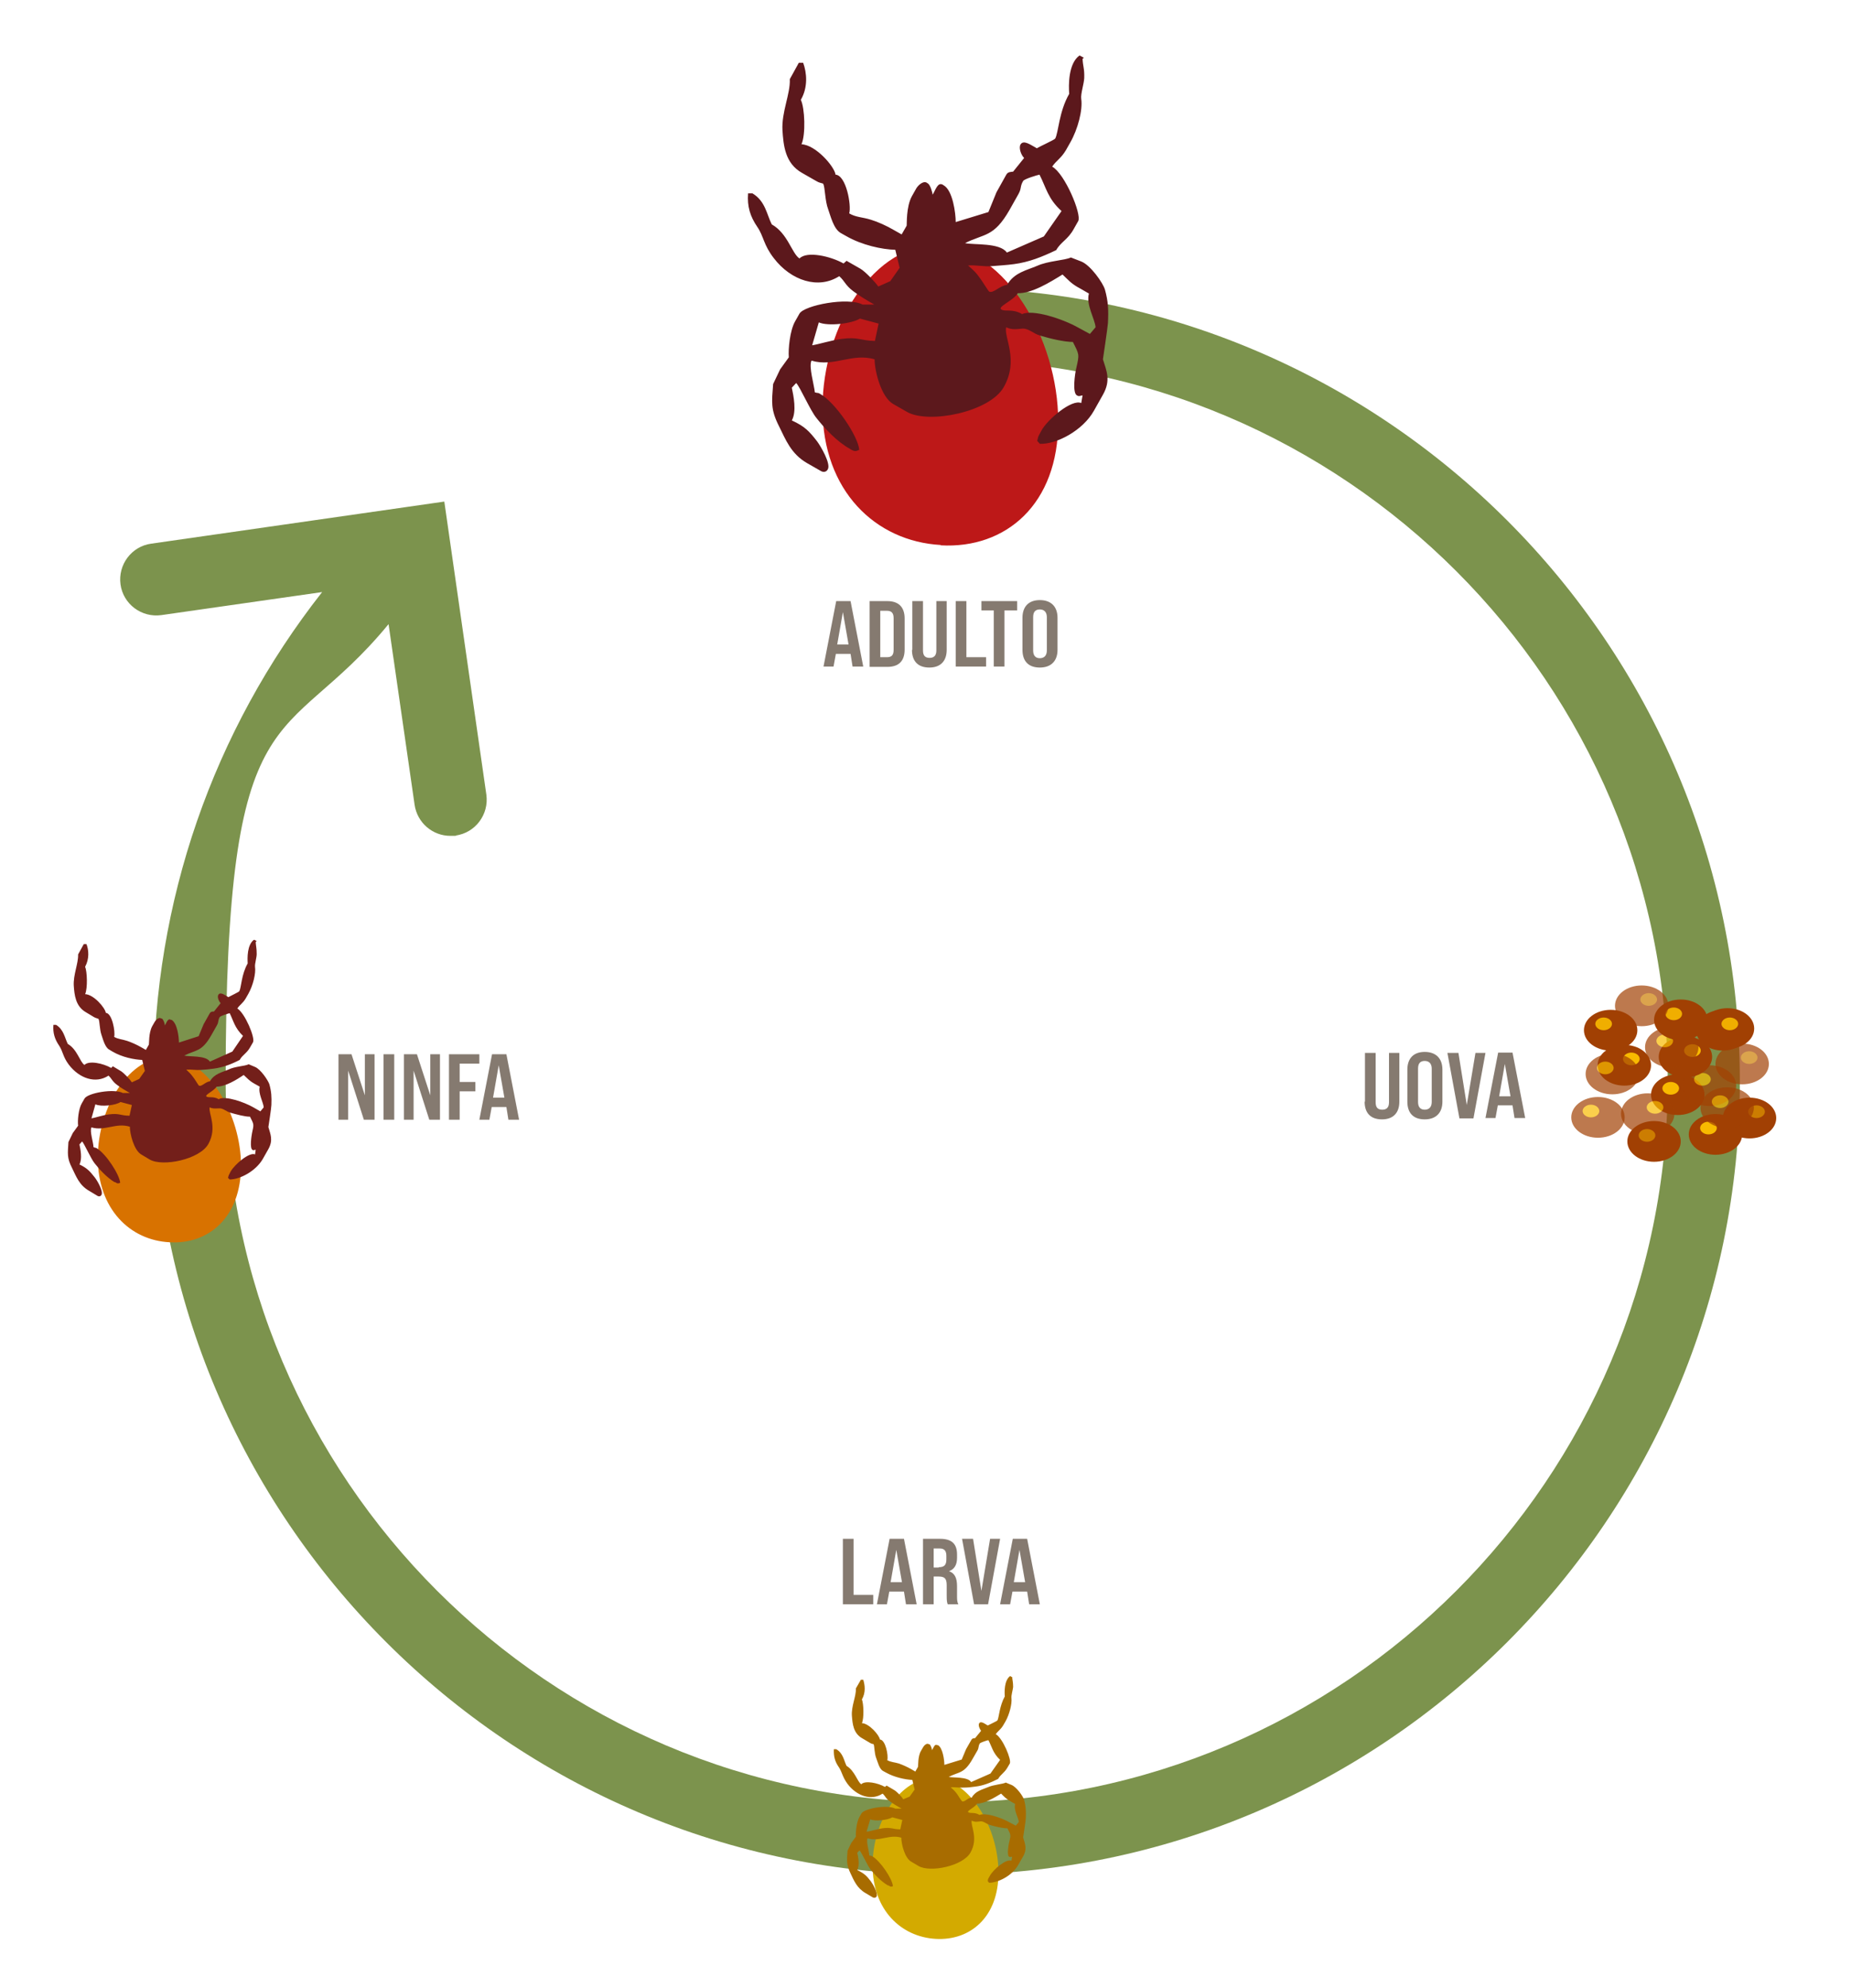 <?xml version="1.0" encoding="UTF-8"?>
<svg id="Livello_1" xmlns="http://www.w3.org/2000/svg" xmlns:xlink="http://www.w3.org/1999/xlink" version="1.1" viewBox="0 0 554.5 595.3">
  <!-- Generator: Adobe Illustrator 29.2.1, SVG Export Plug-In . SVG Version: 2.1.0 Build 116)  -->
  <defs>
    <style>
      .st0 {
        fill: none;
      }

      .st1 {
        fill: #a86c00;
      }

      .st2 {
        fill: #a14003;
      }

      .st3 {
        fill: #7c934d;
      }

      .st4 {
        fill: #857a70;
      }

      .st5 {
        fill: #d87200;
      }

      .st6 {
        clip-path: url(#clippath-11);
      }

      .st7 {
        clip-path: url(#clippath-16);
      }

      .st8 {
        clip-path: url(#clippath-10);
      }

      .st9 {
        clip-path: url(#clippath-15);
      }

      .st10 {
        clip-path: url(#clippath-13);
      }

      .st11 {
        clip-path: url(#clippath-14);
      }

      .st12 {
        clip-path: url(#clippath-12);
      }

      .st13 {
        fill: #5c181c;
      }

      .st14 {
        clip-path: url(#clippath-1);
      }

      .st15 {
        clip-path: url(#clippath-3);
      }

      .st16 {
        clip-path: url(#clippath-4);
      }

      .st17 {
        clip-path: url(#clippath-2);
      }

      .st18 {
        clip-path: url(#clippath-7);
      }

      .st19 {
        clip-path: url(#clippath-6);
      }

      .st20 {
        clip-path: url(#clippath-9);
      }

      .st21 {
        clip-path: url(#clippath-8);
      }

      .st22 {
        clip-path: url(#clippath-5);
      }

      .st23 {
        fill: #d3aa00;
      }

      .st24 {
        fill: #bd1818;
      }

      .st25 {
        opacity: .9;
      }

      .st26 {
        opacity: .7;
      }

      .st27 {
        opacity: .5;
      }

      .st28 {
        fill: #f8ba00;
      }

      .st29 {
        clip-path: url(#clippath);
      }

      .st30 {
        fill: #731f1a;
      }
    </style>
    <clipPath id="clippath">
      <rect class="st0" x="482.1" y="323.7" width="23.2" height="19.4"/>
    </clipPath>
    <clipPath id="clippath-1">
      <rect class="st0" x="471.4" y="311.9" width="23.2" height="19.4"/>
    </clipPath>
    <clipPath id="clippath-2">
      <rect class="st0" x="500.6" y="315.4" width="23.2" height="19.4"/>
    </clipPath>
    <clipPath id="clippath-3">
      <rect class="st0" x="509.3" y="300.6" width="12.1" height="11"/>
    </clipPath>
    <clipPath id="clippath-4">
      <rect class="st0" x="520.1" y="327.4" width="12.1" height="11"/>
    </clipPath>
    <clipPath id="clippath-5">
      <rect class="st0" x="510.3" y="308.9" width="23.2" height="19.4"/>
    </clipPath>
    <clipPath id="clippath-6">
      <rect class="st0" x="517.9" y="311.2" width="12.1" height="11"/>
    </clipPath>
    <clipPath id="clippath-7">
      <rect class="st0" x="487.3" y="334.5" width="12.1" height="11"/>
    </clipPath>
    <clipPath id="clippath-8">
      <rect class="st0" x="489.2" y="303.8" width="23.2" height="19.4"/>
    </clipPath>
    <clipPath id="clippath-9">
      <rect class="st0" x="474.4" y="301.1" width="12.1" height="11"/>
    </clipPath>
    <clipPath id="clippath-10">
      <rect class="st0" x="495.3" y="298.1" width="12.1" height="11"/>
    </clipPath>
    <clipPath id="clippath-11">
      <rect class="st0" x="505.9" y="322" width="23.2" height="19.4"/>
    </clipPath>
    <clipPath id="clippath-12">
      <rect class="st0" x="509.3" y="324.4" width="12.1" height="11"/>
    </clipPath>
    <clipPath id="clippath-13">
      <rect class="st0" x="512.1" y="301.1" width="12.1" height="11"/>
    </clipPath>
    <clipPath id="clippath-14">
      <rect class="st0" x="480.2" y="291.4" width="23.2" height="19.4"/>
    </clipPath>
    <clipPath id="clippath-15">
      <rect class="st0" x="487.8" y="293.8" width="12.1" height="11"/>
    </clipPath>
    <clipPath id="clippath-16">
      <rect class="st0" x="467.1" y="324.8" width="23.2" height="19.4"/>
    </clipPath>
  </defs>
  <g>
    <path class="st4" d="M252.5,460.8h3.2v16.8h5.9v2.8h-9.1v-19.6Z"/>
    <path class="st4" d="M270.7,476.6h-4.3l-.7,3.8h-3l3.8-19.6h4.3l3.8,19.6h-3.2l-.6-3.8ZM270.2,473.8l-1.7-9.7-1.7,9.7h3.4Z"/>
    <path class="st4" d="M276.5,460.8h5.1c3.5,0,5.1,1.5,5.1,4.7v1c0,2.1-.8,3.4-2.4,4h0c1.7.6,2.4,2,2.4,4.5v2.9c0,1,0,1.8.4,2.5h-3.2c-.2-.6-.3-.9-.3-2.6v-3.1c0-2-.6-2.6-2.4-2.6h-1.5v8.3h-3.2v-19.6ZM281.2,469.3c1.6,0,2.3-.6,2.3-2.3v-1.1c0-1.5-.6-2.2-2-2.2h-1.8v5.7h1.5Z"/>
    <path class="st4" d="M288.3,460.8h3.2l2.5,15.6,2.6-15.6h3l-3.6,19.6h-4.2l-3.6-19.6Z"/>
    <path class="st4" d="M307.6,476.6h-4.3l-.7,3.8h-3l3.8-19.6h4.3l3.8,19.6h-3.2l-.6-3.8ZM307.1,473.8l-1.7-9.7-1.7,9.7h3.4Z"/>
  </g>
  <g>
    <path class="st4" d="M254.7,195.8h-4.3l-.7,3.8h-3l3.8-19.6h4.3l3.8,19.6h-3.2l-.6-3.8ZM254.2,193l-1.7-9.7-1.7,9.7h3.4Z"/>
    <path class="st4" d="M260.5,180h5.3c3.4,0,5.2,1.8,5.2,5.2v9.3c0,3.4-1.7,5.2-5.2,5.2h-5.3v-19.6ZM265.7,196.8c1.4,0,2-.6,2-2.2v-9.5c0-1.6-.7-2.2-2-2.2h-2v13.9h2Z"/>
    <path class="st4" d="M273.3,194.6v-14.6h3.2v14.8c0,1.6.7,2.2,2,2.2s2-.7,2-2.2v-14.8h3.1v14.6c0,3.3-1.8,5.3-5.2,5.3s-5.2-1.9-5.2-5.3Z"/>
    <path class="st4" d="M286.3,180h3.2v16.8h5.9v2.8h-9.1v-19.6Z"/>
    <path class="st4" d="M297.8,182.8h-3.8v-2.8h10.7v2.8h-3.8v16.8h-3.2v-16.8Z"/>
    <path class="st4" d="M306.3,194.6v-9.6c0-3.4,1.9-5.3,5.2-5.3s5.3,1.9,5.3,5.3v9.6c0,3.3-1.9,5.3-5.3,5.3s-5.2-1.9-5.2-5.3ZM313.6,194.8v-10c0-1.5-.8-2.3-2.1-2.3s-2,.7-2,2.3v10c0,1.5.7,2.3,2,2.3s2.1-.8,2.1-2.3Z"/>
  </g>
  <g>
    <path class="st4" d="M408.9,329.9v-14.6h3.2v14.8c0,1.6.7,2.2,2,2.2s2-.7,2-2.2v-14.8h3.1v14.6c0,3.3-1.8,5.3-5.2,5.3s-5.2-1.9-5.2-5.3Z"/>
    <path class="st4" d="M421.6,329.9v-9.6c0-3.4,1.9-5.3,5.2-5.3s5.3,1.9,5.3,5.3v9.6c0,3.3-1.9,5.3-5.3,5.3s-5.2-1.9-5.2-5.3ZM428.9,330v-10c0-1.5-.8-2.3-2.1-2.3s-2,.7-2,2.3v10c0,1.5.7,2.3,2,2.3s2.1-.8,2.1-2.3Z"/>
    <path class="st4" d="M433.7,315.3h3.2l2.5,15.6,2.6-15.6h3l-3.6,19.6h-4.2l-3.6-19.6Z"/>
    <path class="st4" d="M453,331h-4.3l-.7,3.8h-3l3.8-19.6h4.3l3.8,19.6h-3.2l-.6-3.8ZM452.5,328.3l-1.7-9.7-1.7,9.7h3.4Z"/>
  </g>
  <g>
    <path class="st4" d="M101.3,315.7h4l4,12.3v-12.3h2.9v19.6h-3.2l-4.7-14.7v14.7h-2.9v-19.6Z"/>
    <path class="st4" d="M114.9,315.7h3.2v19.6h-3.2v-19.6Z"/>
    <path class="st4" d="M120.9,315.7h4l4,12.3v-12.3h2.9v19.6h-3.2l-4.7-14.7v14.7h-2.9v-19.6Z"/>
    <path class="st4" d="M134.5,315.7h9.1v2.8h-5.9v5.5h4.7v2.8h-4.7v8.5h-3.2v-19.6Z"/>
    <path class="st4" d="M151.6,331.5h-4.3l-.7,3.8h-3l3.8-19.6h4.3l3.8,19.6h-3.2l-.6-3.8ZM151.1,328.7l-1.7-9.7-1.7,9.7h3.4Z"/>
  </g>
  <path class="st3" d="M283.6,86.1c-6,0-10.8,4.8-10.8,10.8s4.8,10.8,10.8,10.8c119.1,0,216,96.9,216,216s-96.9,216-216,216-216-96.9-216-216,17.2-98.3,48.8-136.8l7.8,54.1c.8,5.4,5.4,9.3,10.7,9.3s1,0,1.6-.1c5.9-.8,10-6.3,9.2-12.2l-12.6-87.8-87.8,12.6c-5.9.8-10,6.3-9.2,12.2.8,5.9,6.3,10,12.2,9.2l48.2-6.9c-32.7,41.6-50.5,92.7-50.5,146.5,0,131,106.6,237.6,237.6,237.6s237.6-106.6,237.6-237.6-106.6-237.6-237.6-237.6Z"/>
  <g>
    <path class="st24" d="M281.8,163.3c19.5,1.1,35.3-12.3,35.2-37.1,0-24.8-15.9-51.6-35.4-52.7-19.5-1.1-35.2,23.9-35.2,48.7,0,24.8,15.9,39.9,35.4,41"/>
    <path class="st13" d="M324.7,17.3l-1.3-.7c-3.4,2.4-3.3,9-3.1,11.5-3.1,5.4-3.2,11.6-4.2,13.4-.1.3-4.7,2.4-5.5,2.9-1.7-.9-4-2.7-4.9-1.1-.6,1.1.3,3.3,1.1,4l-3.3,4.1c-.7.1-1.6,0-2.1,1l-2.9,5.2-2.4,5.9-9.8,3c0-2.7-.9-9.5-3.6-11l-.3-.2c-1.5-.8-2.1,1.5-3,3-.1-.7-.7-3-1.5-3.4l-.3-.2c-1-.6-2.5.7-3.1,1.7l-1.3,2.3c-1.8,3.2-1.5,8.6-1.6,8.9l-1.5,2.6-2.3-1.3c-2.2-1.3-4.9-2.5-6.9-3.1-2.5-.8-4.5-.7-6.5-1.9.7-2.4-.9-11.4-4.1-11.6-.3-2.4-5.9-8.9-10.2-9.1,1.3-2.9,1-10.9-.2-13.3,2.2-3.8,1.8-8.1.7-11.1h-1.3c0,0-2.7,4.9-2.7,4.9.2,4.4-2.5,9.8-2.2,15.3.3,4.4.7,9.9,5.9,12.8l4.2,2.4c1,.6,1.3.5,2.1.8.6,1.2.5,5.1,1.5,7.7.7,1.9,1.6,5.9,3.8,7.1l1.6.9c4.7,2.7,10.7,4,14.7,4.1l1.3,5.4-2.8,4-3.6,1.6c-.8-1.2-3.8-4.4-5.3-5.3l-4.2-2.4-.9.8c-3.9-2.2-11-3.8-13.2-1.5-2.3-1.5-3.5-7.5-8.3-10.2-1.5-2.9-1.9-7-5.8-9.3-.2,0-1,0-1.3,0-.3,3.9.6,6.9,2.8,10.1,1.9,2.8,1.8,5.3,4.9,9.3,5.2,6.8,13.4,9.4,19.6,5.4,1.7,1.5,1.8,2.7,4.2,4.5,2,1.5,3.7,2.5,6.3,4h-3.5c-4.4-2.3-17.4.2-18.9,2.7l-1.3,2.3c-1.6,2.8-2.1,8.4-1.9,10.8l-2.6,3.6-2.1,4.4c-.4,5.4-.8,7.6,1.8,12.7,1.9,3.8,3.5,8.2,8.4,11l4.2,2.4c.8.4,1.6.2,2-.6.9-1.7-2.1-6.8-3.2-8.3-2.4-3.1-3.7-4.5-7.6-6.3,1.5-2.7.5-7.4,0-9.8l1.3-1.4c1.1,1,4.2,8.2,6.1,10.5,2.3,2.9,6,7,10,9.2l.3.2c1.2.7,1.6.5,2.5.1-.3-4-7.1-14.2-11.8-16.8-.7-.4-.5-.1-1.5-.4-.2-2.2-1.9-7.8-1-9.5,6.8,2,12.1-2.4,18.9-.4,0,3.4,1.9,11.3,5.6,13.4l4.2,2.4c6.5,3.6,24.7,0,28.9-7.5,4.6-8.1,0-14.8.7-17.9,1.9.9,3.3.5,5,.4,1.9,0,3.1,1.5,5.2,2.1,3,.9,7.2,1.9,9.8,1.9,1.9,3.8,2,3.6,1,7.9-.4,1.7-1.2,7.3.2,8.1.7.4.9.1,1.7,0l-.4,2.3c-2.8-1.3-10.1,4.9-11.9,8.2l-.7,1.3c-.5.9-.3,1-.6,1.8l.8.9c5,.2,12.9-4,16.2-9.9l2.7-4.8c2.5-4.4,1-7.3,0-10.6,0,0,1.4-9.4,1.5-10.8.2-4,.1-6.5-.9-10.1-.6-2-4.3-7.3-7.1-8.4l-3.1-1.2c-1.9.9-6.8,1-10.1,2.5-3,1.3-6.9,2-9,5.7-2.2.2-4.2,2.7-5.4,2-.2-.1-2.3-3.5-2.8-4.1-1.2-1.7-1.7-2.1-3.5-3.7,2.3-.2,4.8.4,7.1.2,2.2-.2,4.4-.3,6.6-.6,4.6-.6,8.5-2.2,12.7-4.2,1.5-2.6,3.5-3.1,5.3-6.4l1.3-2.3c1.1-2-4-14.2-7.8-16.3,1.2-1.8,2.6-2.4,4.1-4.9l1.3-2.3c2.3-4,3.8-9.8,3.3-13.1-.2-1.5.8-4.4.9-6.2.1-2.9-.4-3.5-.5-5.8M245.2,96.5c2.8,1.3,10.1.4,12.4-1.1l5.6,1.5-1.1,5.2c-4.5-.1-4.9-1.3-10.1-.6-2.9.4-6.8,1.6-8.7,1.9l2-6.9ZM301.6,75.6c-2.1-3-10-2.2-12.5-2.8,5.8-2.9,8.6-1.7,13.3-9.9l2.7-4.8c1-1.8.4-2.2,1.4-3.9.3-.6,4.3-1.8,4.9-1.9,2,3.9,2.5,7.2,6.6,10.9l-5.3,7.6-11,4.8ZM306.1,94c-2.8-1.6-4.9-.6-6.1-1.3-1.4-.8,3.5-2.6,4.9-4.9,4.2.1,9.7-3.3,13.4-5.6,1.7,1.6,2.6,2.8,5.3,4.2l2.6,1.5c-.9,3.4,1.8,7.6,2,10.1l-1.7,2-3.5-1.9c-4.6-2.6-13.7-5.6-16.9-4"/>
  </g>
  <g>
    <path class="st23" d="M280.3,580.6c10.4.6,18.9-6.6,18.8-19.9,0-13.3-8.5-27.7-18.9-28.2s-18.8,12.8-18.8,26.1c0,13.3,8.5,21.4,18.9,22"/>
    <path class="st1" d="M303.3,502.3l-.7-.4c-1.8,1.3-1.7,4.8-1.6,6.1-1.6,2.9-1.7,6.2-2.2,7.2,0,.1-2.5,1.3-2.9,1.5-.9-.5-2.1-1.5-2.6-.6-.3.6.2,1.7.6,2.2l-1.8,2.2c-.4,0-.8,0-1.1.5l-1.6,2.8-1.3,3.1-5.2,1.6c0-1.5-.5-5.1-1.9-5.9h-.2c-.8-.5-1.1.7-1.6,1.5,0-.4-.4-1.6-.8-1.8h-.2c-.5-.4-1.3.3-1.6.8l-.7,1.2c-1,1.7-.8,4.6-.9,4.8l-.8,1.4-1.2-.7c-1.2-.7-2.6-1.3-3.7-1.7-1.3-.4-2.4-.4-3.5-1,.4-1.3-.5-6.1-2.2-6.2-.2-1.3-3.2-4.8-5.4-4.9.7-1.6.5-5.9,0-7.1,1.2-2.1.9-4.3.4-5.9h-.7c0,0-1.5,2.6-1.5,2.6.1,2.4-1.4,5.3-1.2,8.2.2,2.4.4,5.3,3.2,6.8l2.2,1.3c.5.3.7.3,1.1.4.3.6.2,2.7.8,4.2.4,1,.9,3.2,2,3.8l.9.5c2.5,1.4,5.7,2.1,7.9,2.2l.7,2.9-1.5,2.1-1.9.8c-.4-.7-2-2.4-2.8-2.8l-2.2-1.3-.5.4c-2.1-1.2-5.9-2-7.1-.8-1.2-.8-1.9-4-4.4-5.5-.8-1.6-1-3.8-3.1-5,0,0-.5,0-.7,0-.1,2.1.3,3.7,1.5,5.4,1,1.5,1,2.8,2.6,5,2.8,3.7,7.2,5.1,10.5,2.9.9.8.9,1.5,2.3,2.4,1.1.8,2,1.3,3.4,2.1h-1.9c-2.4-1.3-9.3,0-10.1,1.4l-.7,1.2c-.8,1.5-1.1,4.5-1,5.8l-1.4,1.9-1.1,2.3c-.2,2.9-.4,4.1.9,6.8,1,2.1,1.9,4.4,4.5,5.9l2.2,1.3c.4.2.9.1,1.1-.3.5-.9-1.1-3.7-1.7-4.5-1.3-1.7-2-2.4-4.1-3.4.8-1.5.3-4,0-5.2l.7-.7c.6.6,2.3,4.4,3.2,5.6,1.2,1.5,3.2,3.7,5.3,4.9h.2c.6.5.9.4,1.3.2-.2-2.2-3.8-7.6-6.3-9-.4-.2-.3,0-.8-.2,0-1.2-1-4.2-.5-5.1,3.6,1.1,6.5-1.3,10.1-.2,0,1.8,1,6.1,3,7.2l2.2,1.3c3.5,2,13.2,0,15.5-4,2.5-4.4,0-8,.4-9.6,1,.5,1.8.3,2.7.2,1,0,1.7.8,2.8,1.1,1.6.5,3.8,1,5.2,1,1,2,1.1,1.9.5,4.2-.2.9-.7,3.9,0,4.3.4.2.5,0,.9,0l-.2,1.2c-1.5-.7-5.4,2.6-6.4,4.4l-.4.7c-.3.5-.2.5-.3,1l.4.5c2.7,0,6.9-2.1,8.7-5.3l1.5-2.6c1.3-2.3.5-3.9,0-5.7,0,0,.8-5,.8-5.8.1-2.1,0-3.5-.5-5.4-.3-1.1-2.3-3.9-3.8-4.5l-1.7-.7c-1,.5-3.6.6-5.4,1.4-1.6.7-3.7,1.1-4.8,3.1-1.2,0-2.2,1.5-2.9,1.1-.1,0-1.3-1.9-1.5-2.2-.7-.9-.9-1.1-1.9-2,1.2-.1,2.6.2,3.8.1,1.2,0,2.3-.1,3.6-.3,2.5-.3,4.6-1.2,6.8-2.3.8-1.4,1.8-1.7,2.8-3.4l.7-1.2c.6-1.1-2.1-7.6-4.2-8.8.7-1,1.4-1.3,2.2-2.6l.7-1.2c1.2-2.1,2-5.3,1.8-7-.1-.8.4-2.4.5-3.3,0-1.5-.2-1.9-.3-3.1M260.7,544.8c1.5.7,5.4.2,6.6-.6l3,.8-.6,2.8c-2.4,0-2.6-.7-5.4-.3-1.5.2-3.6.9-4.7,1l1.1-3.7ZM290.9,533.6c-1.1-1.6-5.4-1.2-6.7-1.5,3.1-1.6,4.6-.9,7.1-5.3l1.5-2.6c.5-.9.2-1.2.7-2.1.2-.3,2.3-1,2.6-1,1.1,2.1,1.3,3.8,3.5,5.9l-2.9,4.1-5.9,2.6ZM293.3,543.4c-1.5-.8-2.6-.3-3.2-.7-.7-.4,1.9-1.4,2.6-2.6,2.3,0,5.2-1.8,7.2-3,.9.9,1.4,1.5,2.8,2.3l1.4.8c-.5,1.8,1,4.1,1.1,5.4l-.9,1.1-1.9-1c-2.4-1.4-7.3-3-9-2.2"/>
  </g>
  <g>
    <path class="st2" d="M502.6,333.9c4.4,0,8-2.7,8-6.1s-3.6-6.1-8-6.1-8,2.7-8,6.1,3.6,6.1,8,6.1"/>
    <path class="st28" d="M500.5,327.8c1.4,0,2.5-.9,2.5-1.9s-1.1-1.9-2.5-1.9-2.5.9-2.5,1.9,1.1,1.9,2.5,1.9"/>
    <path class="st2" d="M513.9,345.8c4.4,0,8-2.7,8-6.1s-3.6-6.1-8-6.1-8,2.7-8,6.1,3.6,6.1,8,6.1"/>
    <path class="st28" d="M511.8,339.7c1.4,0,2.5-.9,2.5-1.9s-1.1-1.9-2.5-1.9-2.5.9-2.5,1.9,1.1,1.9,2.5,1.9"/>
    <path class="st2" d="M486.6,325.1c-4.4,0-8-2.7-8-6.1s3.6-6.1,8-6.1,8,2.7,8,6.1-3.6,6.1-8,6.1"/>
    <path class="st28" d="M488.7,319c-1.4,0-2.5-.9-2.5-1.9s1.1-1.9,2.5-1.9,2.5.9,2.5,1.9-1.1,1.9-2.5,1.9"/>
    <g class="st26">
      <g class="st29">
        <path class="st2" d="M493.6,339.6c-4.4,0-8-2.7-8-6.1s3.6-6.1,8-6.1,8,2.7,8,6.1-3.6,6.1-8,6.1"/>
        <path class="st28" d="M495.8,333.5c-1.4,0-2.5-.9-2.5-1.9s1.1-1.9,2.5-1.9,2.5.9,2.5,1.9-1.1,1.9-2.5,1.9"/>
      </g>
    </g>
    <g class="st26">
      <g class="st14">
        <path class="st2" d="M483,327.7c4.4,0,8-2.7,8-6.1s-3.6-6.1-8-6.1-8,2.7-8,6.1,3.6,6.1,8,6.1"/>
        <path class="st28" d="M480.9,321.7c1.4,0,2.5-.9,2.5-1.9s-1.1-1.9-2.5-1.9-2.5.9-2.5,1.9,1.1,1.9,2.5,1.9"/>
      </g>
    </g>
    <g class="st26">
      <g class="st17">
        <path class="st2" d="M512.1,331.2c4.4,0,8-2.7,8-6.1s-3.6-6.1-8-6.1-8,2.7-8,6.1,3.6,6.1,8,6.1"/>
        <path class="st28" d="M510,325.1c1.4,0,2.5-.9,2.5-1.9s-1.1-1.9-2.5-1.9-2.5.9-2.5,1.9,1.1,1.9,2.5,1.9"/>
      </g>
    </g>
    <path class="st2" d="M504.9,322.6c-4.4,0-8-2.7-8-6.1s3.6-6.1,8-6.1,8,2.7,8,6.1-3.6,6.1-8,6.1"/>
    <path class="st28" d="M507,316.5c-1.4,0-2.5-.9-2.5-1.9s1.1-1.9,2.5-1.9,2.5.9,2.5,1.9-1.1,1.9-2.5,1.9"/>
    <path class="st2" d="M517.5,314.1c4.4,0,8-2.7,8-6.1s-3.6-6.1-8-6.1-8,2.7-8,6.1,3.6,6.1,8,6.1"/>
    <g class="st27">
      <g class="st15">
        <path class="st28" d="M515.4,308c1.4,0,2.5-.9,2.5-1.9s-1.1-1.9-2.5-1.9-2.5.9-2.5,1.9,1.1,1.9,2.5,1.9"/>
      </g>
    </g>
    <path class="st2" d="M524.1,340.9c-4.4,0-8-2.7-8-6.1s3.6-6.1,8-6.1,8,2.7,8,6.1-3.6,6.1-8,6.1"/>
    <g class="st27">
      <g class="st16">
        <path class="st28" d="M526.2,334.8c-1.4,0-2.5-.9-2.5-1.9s1.1-1.9,2.5-1.9,2.5.9,2.5,1.9-1.1,1.9-2.5,1.9"/>
      </g>
    </g>
    <g class="st26">
      <g class="st22">
        <path class="st2" d="M521.9,324.7c-4.4,0-8-2.7-8-6.1s3.6-6.1,8-6.1,8,2.7,8,6.1-3.6,6.1-8,6.1"/>
        <g class="st27">
          <g class="st19">
            <path class="st28" d="M524,318.6c-1.4,0-2.5-.9-2.5-1.9s1.1-1.9,2.5-1.9,2.5.9,2.5,1.9-1.1,1.9-2.5,1.9"/>
          </g>
        </g>
      </g>
    </g>
    <path class="st2" d="M495.5,347.9c4.4,0,8-2.7,8-6.1s-3.6-6.1-8-6.1-8,2.7-8,6.1,3.6,6.1,8,6.1"/>
    <g class="st27">
      <g class="st18">
        <path class="st28" d="M493.4,341.9c1.4,0,2.5-.9,2.5-1.9s-1.1-1.9-2.5-1.9-2.5.9-2.5,1.9,1.1,1.9,2.5,1.9"/>
      </g>
    </g>
    <g class="st26">
      <g class="st21">
        <path class="st2" d="M500.8,319.7c4.4,0,8-2.7,8-6.1s-3.6-6.1-8-6.1-8,2.7-8,6.1,3.6,6.1,8,6.1"/>
        <path class="st28" d="M498.7,313.6c1.4,0,2.5-.9,2.5-1.9s-1.1-1.9-2.5-1.9-2.5.9-2.5,1.9,1.1,1.9,2.5,1.9"/>
      </g>
    </g>
    <path class="st2" d="M482.5,314.6c4.4,0,8-2.7,8-6.1s-3.6-6.1-8-6.1-8,2.7-8,6.1,3.6,6.1,8,6.1"/>
    <g class="st25">
      <g class="st20">
        <path class="st28" d="M480.4,308.5c1.4,0,2.5-.9,2.5-1.9s-1.1-1.9-2.5-1.9-2.5.9-2.5,1.9,1.1,1.9,2.5,1.9"/>
      </g>
    </g>
    <path class="st2" d="M503.5,311.5c4.4,0,8-2.7,8-6.1s-3.6-6.1-8-6.1-8,2.7-8,6.1,3.6,6.1,8,6.1"/>
    <g class="st25">
      <g class="st8">
        <path class="st28" d="M501.4,305.5c1.4,0,2.5-.9,2.5-1.9s-1.1-1.9-2.5-1.9-2.5.9-2.5,1.9,1.1,1.9,2.5,1.9"/>
      </g>
    </g>
    <g class="st26">
      <g class="st6">
        <path class="st2" d="M517.4,337.8c4.4,0,8-2.7,8-6.1s-3.6-6.1-8-6.1-8,2.7-8,6.1,3.6,6.1,8,6.1"/>
        <g class="st25">
          <g class="st12">
            <path class="st28" d="M515.3,331.8c1.4,0,2.5-.9,2.5-1.9s-1.1-1.9-2.5-1.9-2.5.9-2.5,1.9,1.1,1.9,2.5,1.9"/>
          </g>
        </g>
      </g>
    </g>
    <path class="st2" d="M516.1,314.6c-4.4,0-8-2.7-8-6.1s3.6-6.1,8-6.1,8,2.7,8,6.1-3.6,6.1-8,6.1"/>
    <g class="st25">
      <g class="st10">
        <path class="st28" d="M518.2,308.5c-1.4,0-2.5-.9-2.5-1.9s1.1-1.9,2.5-1.9,2.5.9,2.5,1.9-1.1,1.9-2.5,1.9"/>
      </g>
    </g>
    <g class="st26">
      <g class="st11">
        <path class="st2" d="M491.8,307.3c-4.4,0-8-2.7-8-6.1s3.6-6.1,8-6.1,8,2.7,8,6.1-3.6,6.1-8,6.1"/>
        <g class="st27">
          <g class="st9">
            <path class="st28" d="M493.9,301.2c-1.4,0-2.5-.9-2.5-1.9s1.1-1.9,2.5-1.9,2.5.9,2.5,1.9-1.1,1.9-2.5,1.9"/>
          </g>
        </g>
      </g>
    </g>
    <g class="st26">
      <g class="st7">
        <path class="st2" d="M478.7,340.7c4.4,0,8-2.7,8-6.1s-3.6-6.1-8-6.1-8,2.7-8,6.1,3.6,6.1,8,6.1"/>
        <path class="st28" d="M476.6,334.6c1.4,0,2.5-.9,2.5-1.9s-1.1-1.9-2.5-1.9-2.5.9-2.5,1.9,1.1,1.9,2.5,1.9"/>
      </g>
    </g>
  </g>
  <g>
    <path class="st5" d="M50.8,372c11.8.7,21.4-7.6,21.4-22.9,0-15.3-9.7-31.9-21.5-32.5-11.8-.7-21.4,14.8-21.4,30.1,0,15.3,9.6,24.7,21.5,25.3"/>
    <path class="st30" d="M76.9,281.8l-.8-.4c-2.1,1.5-2,5.5-1.9,7.1-1.9,3.3-1.9,7.2-2.5,8.3,0,.2-2.8,1.5-3.3,1.8-1-.6-2.4-1.7-3-.7-.4.7.2,2,.7,2.5l-2,2.5c-.4,0-1,0-1.3.6l-1.8,3.2-1.5,3.6-5.9,1.9c0-1.7-.5-5.8-2.2-6.8h-.2c-.9-.6-1.3.8-1.8,1.7,0-.4-.4-1.8-.9-2.1h-.2c-.6-.5-1.5.3-1.9.9l-.8,1.4c-1.1,2-.9,5.3-1,5.5l-.9,1.6-1.4-.8c-1.4-.8-3-1.5-4.2-1.9-1.5-.5-2.7-.5-3.9-1.2.4-1.5-.6-7.1-2.5-7.2-.2-1.5-3.6-5.5-6.2-5.6.8-1.8.6-6.8,0-8.2,1.3-2.4,1.1-5,.4-6.8h-.8c0,0-1.7,3.1-1.7,3.1.1,2.7-1.5,6.1-1.3,9.4.2,2.7.5,6.1,3.6,7.9l2.5,1.5c.6.3.8.3,1.3.5.4.7.3,3.1.9,4.8.4,1.1,1,3.7,2.3,4.4l1,.6c2.9,1.7,6.5,2.4,8.9,2.5l.8,3.3-1.7,2.4-2.2,1c-.5-.8-2.3-2.7-3.2-3.3l-2.5-1.5-.5.5c-2.4-1.4-6.7-2.3-8-.9-1.4-.9-2.1-4.6-5-6.3-.9-1.8-1.2-4.3-3.5-5.7-.1,0-.6,0-.8,0-.2,2.4.4,4.3,1.7,6.2,1.2,1.8,1.1,3.3,2.9,5.7,3.2,4.2,8.1,5.8,11.9,3.3,1,.9,1.1,1.7,2.6,2.8,1.2.9,2.2,1.5,3.8,2.4h-2.1c-2.7-1.4-10.6,0-11.5,1.7l-.8,1.4c-1,1.7-1.3,5.2-1.1,6.7l-1.6,2.2-1.3,2.7c-.2,3.4-.5,4.7,1.1,7.8,1.2,2.4,2.1,5.1,5.1,6.8l2.5,1.5c.5.3,1,.1,1.2-.3.6-1-1.2-4.2-2-5.2-1.5-1.9-2.3-2.8-4.6-3.9.9-1.7.3-4.6,0-6l.8-.9c.6.6,2.6,5.1,3.7,6.5,1.4,1.8,3.7,4.3,6,5.7h.2c.7.5,1,.4,1.5.2-.2-2.5-4.3-8.8-7.1-10.4-.4-.2-.3,0-.9-.3,0-1.3-1.2-4.8-.6-5.9,4.1,1.2,7.3-1.5,11.5-.2,0,2.1,1.2,7,3.4,8.3l2.5,1.5c3.9,2.3,15,0,17.6-4.6,2.8-5,0-9.2.4-11,1.1.5,2,.3,3,.3,1.1,0,1.9.9,3.2,1.3,1.8.5,4.3,1.2,5.9,1.2,1.2,2.4,1.2,2.2.6,4.9-.2,1-.7,4.5.1,5,.4.3.5,0,1,0l-.2,1.4c-1.7-.8-6.1,3-7.3,5.1l-.4.8c-.3.5-.2.6-.4,1.1l.5.5c3.1,0,7.8-2.5,9.9-6.1l1.7-3c1.5-2.7.6-4.5,0-6.6,0,0,.9-5.8.9-6.6.1-2.4,0-4-.6-6.2-.4-1.2-2.6-4.5-4.3-5.2l-1.9-.8c-1.2.6-4.1.6-6.1,1.6-1.8.8-4.2,1.2-5.5,3.5-1.3.1-2.5,1.7-3.3,1.3-.1,0-1.4-2.2-1.7-2.5-.8-1.1-1.1-1.3-2.1-2.3,1.4-.1,2.9.2,4.3.1,1.4-.1,2.7-.2,4-.4,2.8-.4,5.2-1.3,7.7-2.6.9-1.6,2.1-1.9,3.2-3.9l.8-1.4c.7-1.3-2.4-8.7-4.7-10.1.7-1.1,1.6-1.5,2.5-3l.8-1.4c1.4-2.5,2.3-6.1,2-8.1-.1-.9.5-2.7.5-3.8,0-1.8-.2-2.2-.3-3.6M28.6,330.7c1.7.8,6.1.3,7.5-.7l3.4.9-.7,3.2c-2.7,0-3-.8-6.1-.4-1.8.2-4.1,1-5.3,1.2l1.2-4.3ZM62.8,317.8c-1.3-1.8-6.1-1.3-7.6-1.7,3.5-1.8,5.2-1,8.1-6.1l1.7-3c.6-1.1.2-1.3.8-2.4.2-.4,2.6-1.1,3-1.2,1.2,2.4,1.5,4.4,4,6.8l-3.2,4.7-6.7,3ZM65.6,329.2c-1.7-1-3-.4-3.7-.8-.8-.5,2.1-1.6,3-3,2.6,0,5.9-2,8.1-3.5,1.1,1,1.6,1.7,3.2,2.6l1.6.9c-.5,2.1,1.1,4.7,1.2,6.2l-1,1.2-2.1-1.2c-2.8-1.6-8.3-3.5-10.3-2.5"/>
  </g>
</svg>